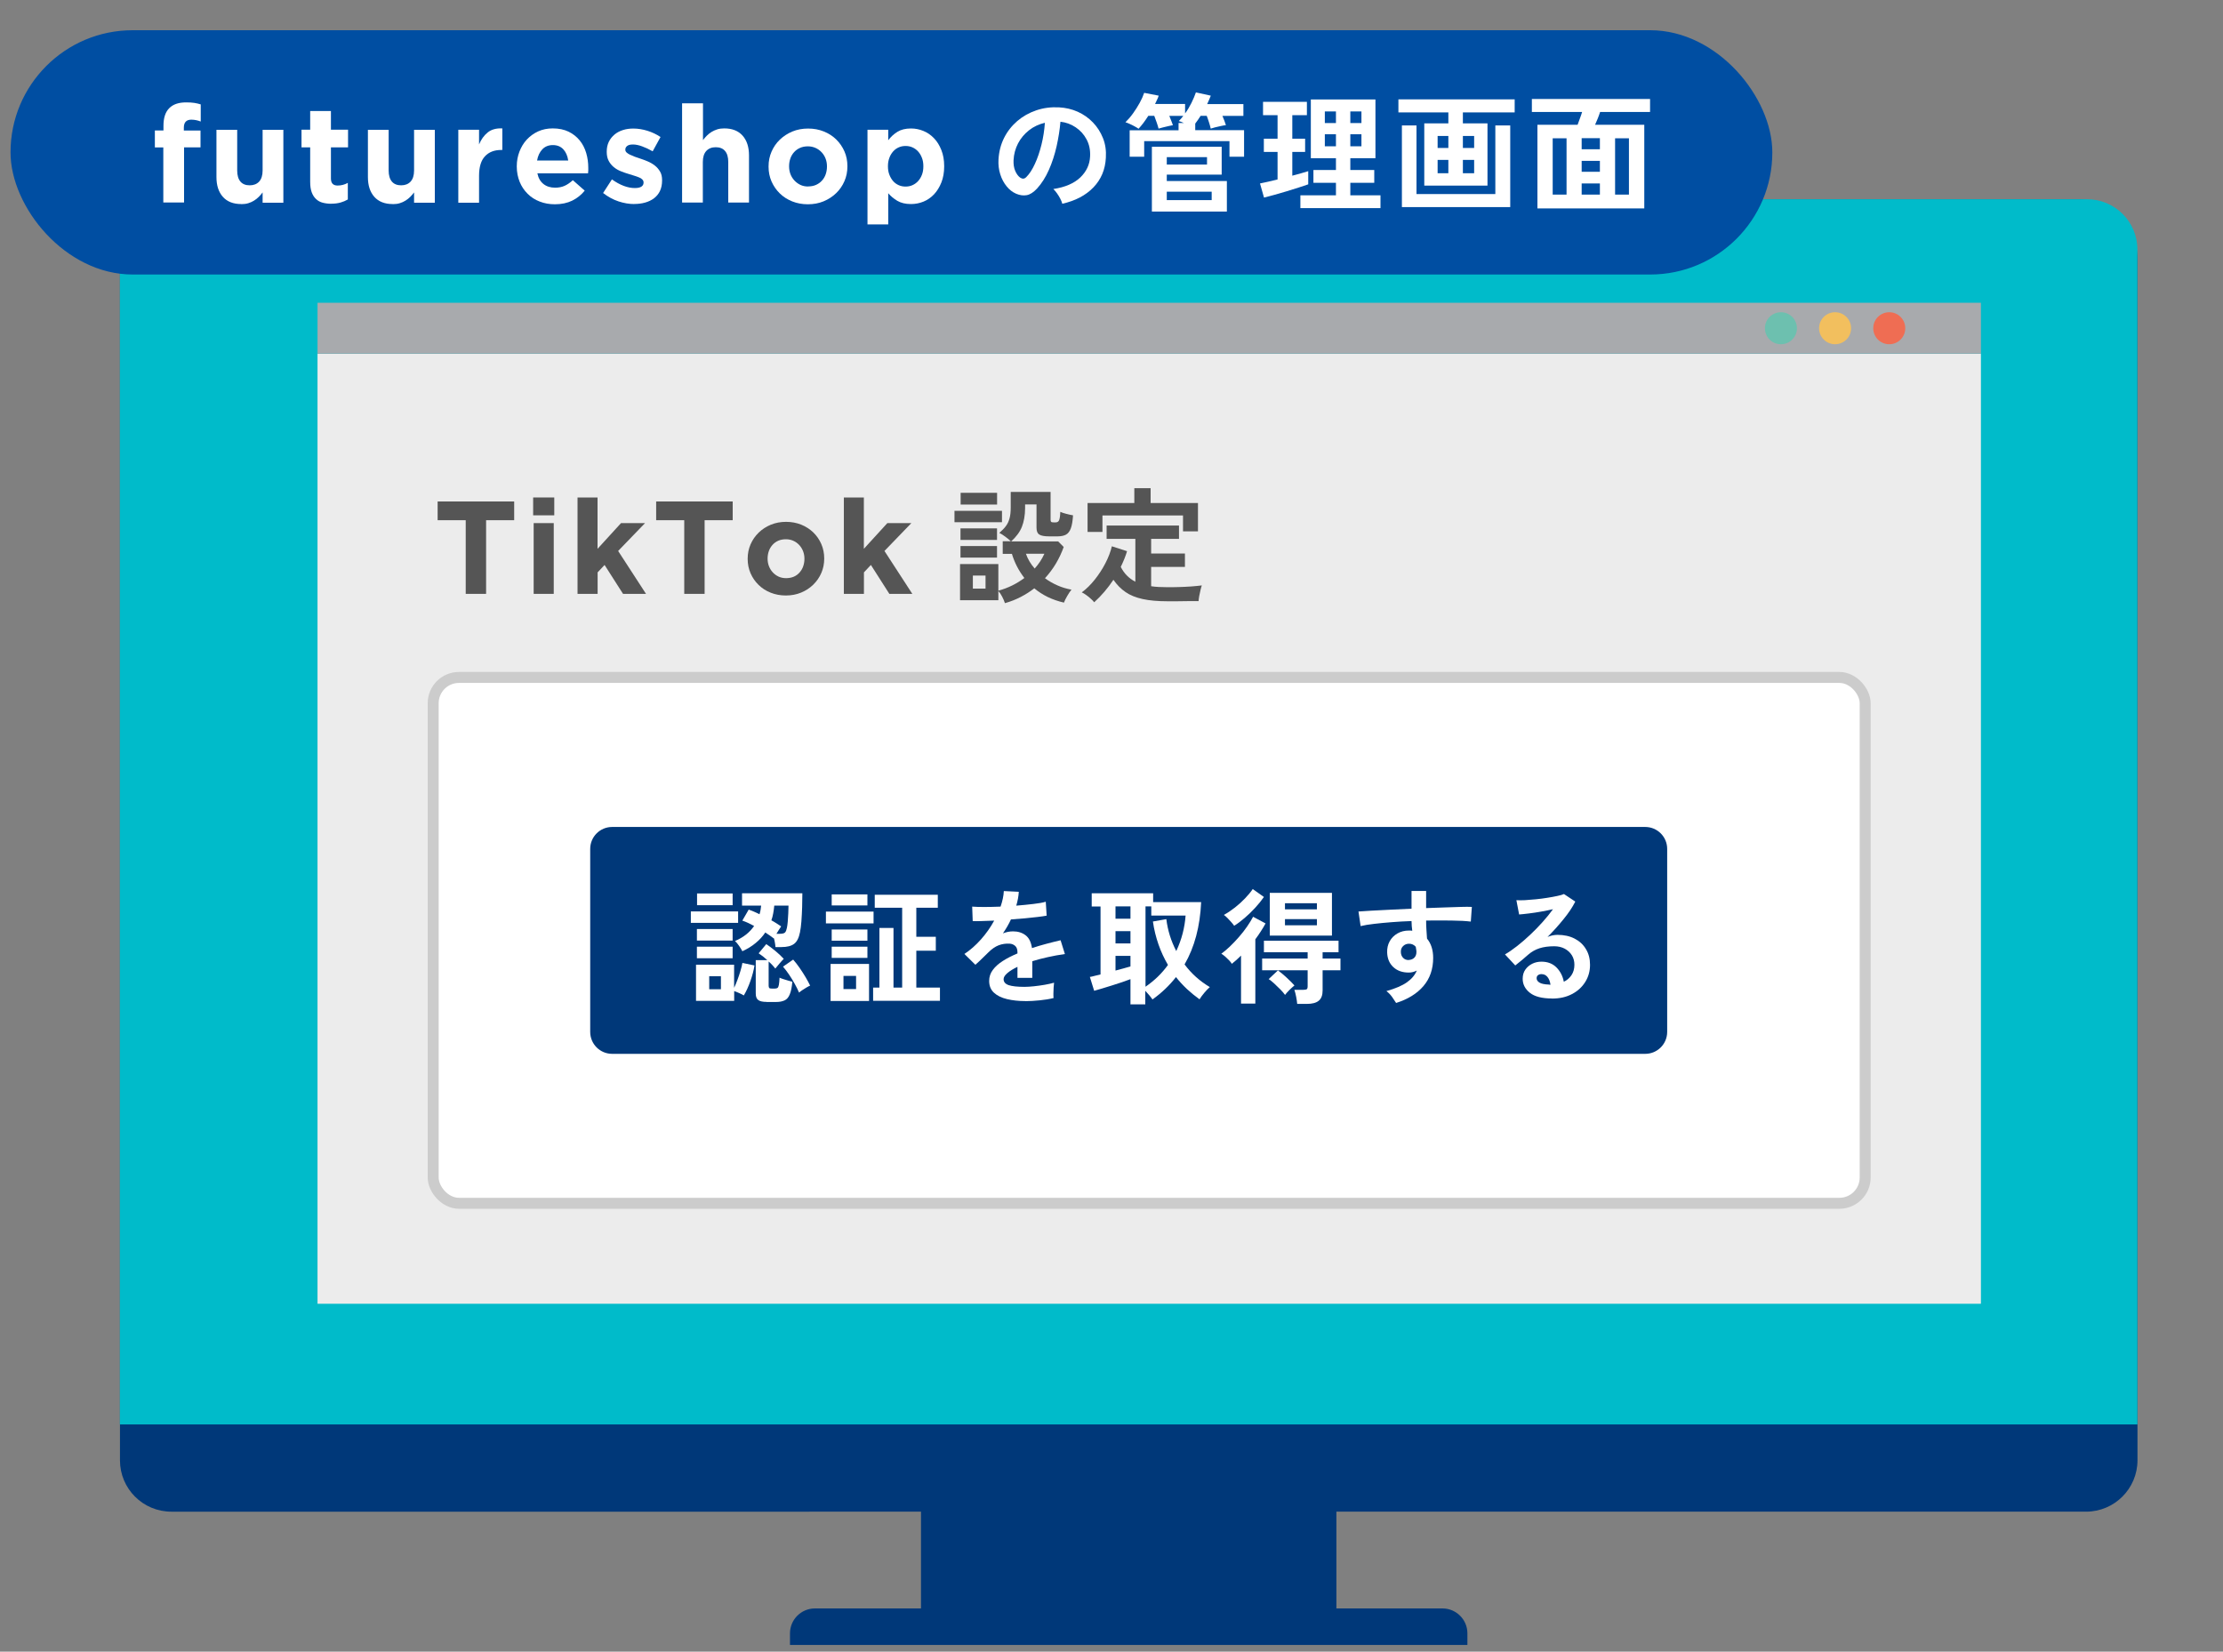 <?xml version="1.0" encoding="UTF-8"?>
<svg id="asetts" xmlns="http://www.w3.org/2000/svg" width="300" height="222.91" viewBox="0 0 300 222.91">
  <rect x="0" y="0" width="300" height="222.91" fill="#808080" stroke="none"/>
  <g>
    <rect x="124.29" y="202.85" width="56.06" height="15.74" style="fill: #003879;"/>
    <path d="m288.46,35.05v162.03c0,3.83-3.11,6.94-6.94,6.94H23.12c-3.83,0-6.93-3.1-6.93-6.93V36.23c0-5.16,4.18-9.35,9.35-9.35h254.75c4.51,0,8.17,3.66,8.17,8.17Z" style="fill: #003879;"/>
    <path d="m288.45,33.68v158.57H16.18V34.92c0-4.44,3.6-8.03,8.03-8.03h257.45c3.75,0,6.79,3.04,6.79,6.79Z" style="fill: #00bbca;"/>
    <path d="m109.97,217.08h84.7c1.85,0,3.36,1.51,3.36,3.36v1.57h-91.42v-1.57c0-1.85,1.51-3.36,3.36-3.36Z" style="fill: #003879;"/>
    <g>
      <path d="m267.33,47.74v128.22H42.85V47.74h224.48Z" style="fill: #ececec;"/>
      <g>
        <path d="m267.33,47.74H42.85v-6.88c87.63,0,136.84,0,224.48,0v6.88Z" style="fill: #a8aaad;"/>
        <path d="m257.12,44.3c0,1.2-.97,2.16-2.16,2.16-1.2,0-2.16-.97-2.16-2.16,0-1.2.97-2.16,2.16-2.16,1.2,0,2.16.97,2.16,2.16Z" style="fill: #ef6d53;"/>
        <path d="m249.81,44.3c0,1.2-.97,2.16-2.16,2.16-1.2,0-2.16-.97-2.16-2.16,0-1.2.97-2.16,2.16-2.16,1.2,0,2.16.97,2.16,2.16Z" style="fill: #f2bf5e;"/>
        <path d="m242.5,44.3c0,1.2-.97,2.16-2.16,2.16-1.2,0-2.16-.97-2.16-2.16,0-1.2.97-2.16,2.16-2.16,1.2,0,2.16.97,2.16,2.16Z" style="fill: #6dc0af;"/>
      </g>
    </g>
    <rect x="58.46" y="91.43" width="193.25" height="70.97" rx="3.48" ry="3.48" style="fill: #fff; stroke: #ccc; stroke-miterlimit: 10; stroke-width: 1.48px;"/>
    <g>
      <path d="m222.03,142.23c-11.15,0-128.27,0-139.42,0-1.64,0-2.96-1.33-2.96-2.96,0-8.23,0-16.47,0-24.7,0-1.64,1.33-2.96,2.96-2.96,11.15,0,128.27,0,139.42,0,1.64,0,2.96,1.33,2.96,2.96,0,8.23,0,16.47,0,24.7,0,1.64-1.33,2.96-2.96,2.96Z" style="fill: #003879;"/>
      <g>
        <path d="m93.23,124.55v-1.54h6.38v1.54h-6.38Zm.7,10.53v-4.88h5.14v3.12c.15-.31.3-.66.45-1.07.15-.41.29-.81.41-1.22.12-.41.21-.76.26-1.07l1.63.34c-.1.66-.29,1.36-.55,2.1s-.56,1.4-.89,1.95c-.16-.1-.36-.21-.6-.31-.24-.11-.48-.2-.7-.28v1.32h-5.14Zm.12-8.14v-1.56h4.82v1.56h-4.82Zm0,2.39v-1.56h4.82v1.56h-4.82Zm.02-7.16v-1.59h4.8v1.59h-4.8Zm1.64,11.34h1.58v-1.76h-1.58v1.76Zm4.48-5.12c-.1-.2-.25-.44-.44-.72-.19-.28-.38-.5-.56-.67.59-.25,1.09-.55,1.52-.89.42-.34.78-.73,1.06-1.14-.27-.15-.54-.28-.81-.41-.27-.12-.53-.23-.78-.31l.86-1.49c.23.08.46.17.71.28.25.11.5.22.75.35.06-.19.1-.38.14-.58.03-.19.06-.39.08-.59h-2.58v-1.66h8.14c0,.59-.01,1.22-.03,1.89-.02.67-.06,1.31-.1,1.91-.05.6-.11,1.09-.19,1.46-.15.76-.41,1.28-.8,1.57s-.95.43-1.7.43h-.81c-.01-.16-.03-.34-.07-.56-.03-.21-.08-.43-.14-.64l-.02.03c-.32-.25-.7-.51-1.14-.8-.35.52-.78,1-1.3,1.42-.51.43-1.12.8-1.81,1.12Zm3.26,6.83c-.52,0-.89-.08-1.12-.25-.23-.17-.34-.46-.34-.88v-4.51h1.56c-.41-.37-.8-.68-1.17-.92l1.03-1.24c.36.24.76.54,1.2.9.44.36.82.72,1.16,1.09-.15.15-.34.35-.57.62-.23.27-.42.49-.57.69-.11-.15-.25-.3-.4-.47-.15-.16-.32-.33-.5-.48v3.26c0,.15.03.25.08.31.06.06.17.08.34.08h.42c.16,0,.28-.03.36-.09s.14-.2.18-.41c.04-.21.07-.53.09-.97.12.06.29.12.5.19.21.07.43.14.65.2s.42.12.58.16c-.07.73-.18,1.3-.35,1.7-.16.4-.39.67-.69.81s-.67.22-1.14.22h-1.32Zm1.32-9.19h.41c.41,0,.66-.06.77-.19.11-.12.19-.34.25-.64.04-.2.08-.48.11-.83.03-.35.05-.72.07-1.11.02-.39.03-.74.03-1.04h-1.92c-.03.35-.08.69-.14,1.03s-.14.65-.25.96c.25.14.49.27.71.42.23.14.43.27.61.4-.08.11-.18.26-.3.45-.12.19-.23.38-.35.57Zm3.07,7.94c-.15-.35-.34-.74-.58-1.17-.24-.43-.49-.85-.77-1.26s-.55-.77-.82-1.08l1.37-.95c.29.33.58.7.87,1.12.29.42.56.84.81,1.26.25.42.45.8.61,1.13-.14.06-.3.14-.5.26-.2.12-.39.24-.57.36-.18.12-.32.23-.42.32Z" style="fill: #fff;"/>
        <path d="m111.46,124.62v-1.59h6.43v1.59h-6.43Zm.63,10.48v-5h5.19v5h-5.19Zm.15-12.9v-1.49h4.82v1.49h-4.82Zm0,4.76v-1.51h4.82v1.51h-4.82Zm0,2.32v-1.51h4.82v1.51h-4.82Zm1.59,4.21h1.7v-1.78h-1.7v1.78Zm4,1.58v-1.78h.85v-8.05h1.9v8.05h1.17v-10.78h-3.7v-1.75h8.51v1.75h-2.9v3.92h2.63v1.88h-2.63v4.98h3.19v1.78h-9.02Z" style="fill: #fff;"/>
        <path d="m138.4,135.11c-.93,0-1.76-.09-2.51-.27-.75-.18-1.33-.47-1.76-.87-.43-.4-.64-.93-.64-1.58,0-.54.16-1.04.49-1.48.33-.45.78-.85,1.36-1.22.58-.37,1.23-.7,1.97-1.01v-.14c0-.4-.1-.69-.3-.87s-.45-.29-.75-.31c-.52-.03-1.02.04-1.49.22-.47.18-.94.51-1.41.98-.14.14-.31.31-.53.52s-.43.42-.64.62c-.21.2-.4.37-.56.51l-1.48-1.46c.79-.52,1.54-1.18,2.24-1.97.7-.79,1.29-1.63,1.78-2.53-.63.02-1.21.04-1.73.06-.52.02-.91.02-1.17,0l-.07-1.95c.38.03.92.05,1.6.05s1.43-.02,2.23-.05c.26-.75.41-1.45.44-2.1l2.02.1c-.03.6-.15,1.22-.34,1.87.84-.07,1.61-.14,2.33-.23.72-.08,1.27-.18,1.65-.3l.12,1.88c-.32.06-.73.12-1.24.18s-1.07.12-1.69.18c-.62.06-1.25.11-1.89.15-.15.32-.31.64-.5.96s-.38.63-.58.92c.45-.18.91-.27,1.37-.27.67,0,1.23.18,1.69.53.46.35.74.93.86,1.73.63-.21,1.28-.41,1.94-.58.66-.17,1.3-.34,1.92-.48l.58,1.86c-.79.11-1.56.25-2.31.42-.75.16-1.44.35-2.09.55v2.25h-2v-1.49c-.57.27-1.02.55-1.36.84-.34.29-.51.56-.51.82,0,.38.23.65.69.81.46.15,1.17.23,2.12.23.38,0,.82-.03,1.3-.08.48-.05.96-.12,1.44-.2.48-.08.9-.18,1.26-.28-.02.15-.04.36-.06.64-.02.28-.03.55-.03.82s0,.48.02.61c-.55.14-1.18.24-1.87.31-.69.07-1.33.11-1.93.11Z" style="fill: #fff;"/>
        <path d="m152.56,135.52v-3.37c-.33.12-.71.26-1.14.41-.44.15-.89.29-1.36.44-.47.15-.91.28-1.33.41-.42.12-.77.23-1.07.31l-.58-1.87c.15-.02.34-.06.59-.13.25-.06.53-.13.85-.21v-9.17h-1.19v-1.78h8.29v1.19h6.48c-.15,3.28-.89,6.08-2.24,8.41.46.62.98,1.19,1.55,1.7.57.51,1.19.96,1.86,1.36-.24.2-.49.47-.76.79-.27.32-.48.61-.63.86-.6-.43-1.16-.89-1.7-1.39-.53-.5-1.02-1.03-1.48-1.61-.88,1.13-1.94,2.14-3.17,3.02-.08-.12-.21-.3-.4-.53-.19-.23-.38-.44-.57-.64v1.83h-2.02Zm-2.02-11.53h2.02v-1.66h-2.02v1.66Zm0,3.34h2.02v-1.66h-2.02v1.66Zm0,3.66c.4-.1.77-.2,1.12-.3.35-.1.65-.18.9-.26v-1.42h-2.02v1.98Zm4.04,2.19c.61-.42,1.17-.88,1.68-1.37.51-.5.96-1.02,1.36-1.58-.51-.87-.94-1.79-1.28-2.77-.34-.98-.6-2.01-.75-3.09l1.81-.32c.19,1.53.64,2.96,1.34,4.31.36-.77.65-1.56.86-2.37.21-.81.34-1.61.4-2.42h-4.63v-1.24h-.78v10.85Z" style="fill: #fff;"/>
        <path d="m167.48,135.45v-6.48c-.2.2-.41.4-.61.58-.2.18-.41.36-.63.53-.08-.14-.2-.29-.37-.47s-.35-.34-.53-.51c-.19-.16-.36-.29-.52-.38.35-.25.73-.57,1.14-.96s.82-.82,1.23-1.29c.41-.47.78-.94,1.11-1.42s.6-.92.81-1.32l1.68.9c-.19.35-.4.71-.64,1.07-.23.36-.48.72-.74,1.07v8.68h-1.93Zm-.93-10.51c-.1-.15-.23-.31-.4-.5-.16-.19-.33-.37-.51-.55-.18-.18-.34-.32-.48-.41.5-.27.99-.6,1.49-.99.5-.39.96-.81,1.38-1.25s.77-.86,1.03-1.25l1.51,1.07c-.35.5-.75.99-1.2,1.48-.45.49-.92.94-1.4,1.35-.48.41-.95.77-1.42,1.06Zm8.51,10.55c-.02-.28-.07-.6-.14-.96-.07-.36-.15-.67-.24-.94h1.19c.24,0,.4-.03.48-.08.08-.06.12-.2.12-.42v-2.14h-6.14v-1.58h6.14v-.85h-5.9v-1.56h10.07v1.56h-2.15v.85h2.41v1.58h-2.41v2.73c0,.63-.17,1.09-.52,1.38-.35.29-.88.43-1.62.43h-1.29Zm-1.63-1.2c-.16-.23-.38-.48-.65-.76-.28-.28-.56-.55-.84-.81-.28-.26-.53-.45-.73-.58l1.25-1.17c.34.24.72.55,1.14.94.42.39.79.75,1.09,1.09-.21.17-.45.38-.7.63s-.44.47-.58.66Zm-2.07-8.02v-5.77h8.39v5.77h-8.39Zm2.05-3.54h4.31v-.83h-4.31v.83Zm0,2.15h4.31v-.83h-4.31v.83Z" style="fill: #fff;"/>
        <path d="m188.42,135.38c-.14-.23-.32-.5-.54-.81-.23-.32-.49-.59-.78-.81,1.2-.34,2.12-.73,2.76-1.18.64-.45,1.09-.98,1.34-1.59-.36.18-.72.27-1.08.27-.86,0-1.55-.24-2.08-.73-.53-.49-.81-1.14-.84-1.97-.02-.56.09-1.07.34-1.52.25-.45.6-.8,1.05-1.06.45-.26.97-.39,1.54-.39.09,0,.17,0,.24,0,.07,0,.14.01.22.03-.02-.2-.05-.41-.07-.63-.02-.21-.03-.44-.03-.68-.92.03-1.81.08-2.68.15-.87.07-1.67.14-2.39.23-.72.08-1.32.18-1.8.3l-.29-1.97c.41-.03.98-.07,1.71-.11.73-.04,1.57-.08,2.52-.13.94-.05,1.92-.09,2.93-.14v-2.39h1.97v2.31c.88-.03,1.72-.06,2.53-.09.8-.03,1.52-.05,2.15-.07.63-.02,1.13-.02,1.49,0l-.14,1.98c-.66-.08-1.52-.13-2.6-.14-1.08-.02-2.22-.01-3.43,0,0,.41.01.82.04,1.24.03.42.05.82.08,1.2.55.66.83,1.53.83,2.61,0,1.5-.44,2.77-1.31,3.79-.87,1.02-2.1,1.78-3.68,2.28Zm1.71-5.82c.32-.02.57-.13.75-.32.18-.19.27-.44.27-.75,0-.1,0-.21-.03-.33s-.04-.25-.06-.38c-.24-.27-.54-.41-.9-.41-.32,0-.58.1-.8.31-.21.2-.32.46-.31.78,0,.33.1.6.3.81.2.21.46.31.77.3Z" style="fill: #fff;"/>
        <path d="m209.46,134.76c-1.36,0-2.36-.26-3-.77s-.97-1.14-.97-1.89c0-.49.12-.9.36-1.24.24-.34.55-.6.93-.79.38-.19.8-.28,1.24-.28.84,0,1.51.26,2.03.78.51.52.85,1.16.99,1.93.42-.19.76-.49,1.03-.88.27-.4.4-.87.4-1.42,0-.47-.11-.9-.34-1.27s-.55-.67-.96-.89c-.41-.22-.89-.33-1.43-.33-.76,0-1.42.09-1.98.27-.56.18-1.07.47-1.52.86-.2.18-.47.41-.81.7s-.65.54-.94.76l-1.39-1.49c.51-.29,1.05-.67,1.63-1.12s1.16-.96,1.75-1.51c.59-.55,1.15-1.13,1.68-1.72.53-.59,1.01-1.18,1.42-1.75-.49.11-1.02.22-1.59.32-.57.1-1.12.19-1.65.25-.53.07-.97.11-1.33.14l-.37-1.93c.31.02.69.02,1.14,0,.46-.03.95-.07,1.48-.12.53-.05,1.05-.12,1.55-.2.5-.08.96-.16,1.36-.25.4-.08.7-.17.89-.26l1.53,1.02c-.38.76-.91,1.55-1.59,2.38-.67.83-1.39,1.63-2.16,2.4.19-.09.41-.16.64-.21.24-.05.47-.08.7-.08.89,0,1.67.17,2.32.51.66.34,1.17.81,1.53,1.42.37.6.55,1.31.55,2.11,0,.85-.21,1.62-.64,2.31s-1.02,1.24-1.79,1.64c-.77.41-1.67.61-2.71.61Zm-.22-1.87c-.06-.43-.19-.77-.4-1.03-.21-.26-.48-.39-.82-.39-.18,0-.33.05-.46.14-.12.09-.19.23-.19.41,0,.24.13.44.38.59.25.16.68.25,1.28.27.03.01.07.02.1.02h.1Z" style="fill: #fff;"/>
      </g>
    </g>
    <g>
      <path d="m62.85,70.21h-3.79v-2.53h10.33v2.53h-3.79v9.94h-2.75v-9.94Z" style="fill: #555;"/>
      <path d="m71.95,67.14h2.85v2.41h-2.85v-2.41Zm.07,3.46h2.71v9.55h-2.71v-9.55Z" style="fill: #555;"/>
      <path d="m77.93,67.14h2.71v6.93l3.17-3.47h3.24s-3.63,3.76-3.63,3.76l3.76,5.79h-3.1l-2.49-3.9-.94,1v2.9h-2.71v-13.01Z" style="fill: #555;"/>
      <path d="m92.34,70.21h-3.79v-2.53h10.33v2.53h-3.79v9.94h-2.75v-9.94Z" style="fill: #555;"/>
      <path d="m106.05,80.37c-.74,0-1.42-.13-2.05-.38-.63-.25-1.17-.6-1.63-1.05-.46-.45-.82-.97-1.08-1.57-.26-.6-.39-1.24-.39-1.93v-.04c0-.69.13-1.33.39-1.93s.62-1.12,1.09-1.58c.46-.45,1.01-.81,1.64-1.07.63-.26,1.32-.39,2.06-.39s1.42.13,2.05.38c.63.26,1.17.61,1.63,1.05.46.45.82.97,1.08,1.57.26.6.39,1.24.39,1.93v.04c0,.69-.13,1.33-.39,1.93s-.62,1.12-1.09,1.58c-.46.45-1.01.81-1.64,1.07-.63.26-1.32.39-2.06.39Zm.04-2.34c.39,0,.74-.07,1.04-.2s.56-.32.77-.56c.21-.24.38-.51.49-.83.11-.31.17-.65.17-1v-.04c0-.35-.06-.69-.18-1s-.29-.59-.51-.83-.49-.44-.8-.58-.65-.21-1.01-.21c-.39,0-.74.07-1.04.2-.3.14-.56.32-.77.56-.21.24-.38.51-.49.83-.11.31-.17.65-.17,1v.04c0,.35.06.69.18,1,.12.31.29.59.51.83s.49.44.79.58c.3.14.64.21,1.02.21Z" style="fill: #555;"/>
      <path d="m113.87,67.14h2.71v6.93l3.17-3.47h3.24s-3.63,3.76-3.63,3.76l3.76,5.79h-3.1l-2.49-3.9-.94,1v2.9h-2.71v-13.01Z" style="fill: #555;"/>
      <path d="m128.81,70.48v-1.54h6.41v1.54h-6.41Zm6.8,10.9c-.08-.25-.2-.54-.37-.86-.17-.33-.34-.58-.51-.76v1.25h-5.17v-4.88h5.17v3.59c.67-.18,1.29-.42,1.88-.71.59-.29,1.13-.63,1.63-1-.38-.5-.72-1.02-1-1.57-.28-.55-.51-1.11-.68-1.69h-1.24v-1.7h1.1c-.19-.18-.44-.38-.73-.6-.29-.22-.57-.4-.83-.53.36-.31.66-.61.88-.91.23-.3.39-.65.5-1.05.11-.4.16-.9.16-1.5v-2.07h5.38v3.8c0,.11.03.19.08.24.05.05.16.07.31.07h.31c.19,0,.34-.08.43-.25s.16-.56.18-1.17c.19.09.46.18.81.27s.65.16.91.2c-.05.76-.14,1.34-.3,1.76-.15.41-.37.69-.66.85-.29.15-.67.23-1.14.23h-1.1c-.66,0-1.11-.08-1.36-.25-.25-.16-.37-.47-.37-.91v-3.15h-1.54v.53c-.01.96-.16,1.79-.43,2.48s-.76,1.35-1.45,1.98h6.34l.75.75c-.57,1.59-1.41,3-2.53,4.22.51.37,1.06.69,1.67.96.6.27,1.24.46,1.91.58-.18.21-.37.5-.58.86s-.35.65-.44.89c-.79-.18-1.52-.44-2.19-.76-.67-.33-1.27-.72-1.81-1.17-.57.44-1.18.83-1.84,1.17-.66.34-1.36.62-2.11.83Zm-5.99-8.51v-1.56h4.93v1.56h-4.93Zm0,2.39v-1.56h4.93v1.56h-4.93Zm.02-7.16v-1.59h4.92v1.59h-4.92Zm1.65,11.34h1.71v-1.76h-1.71v1.76Zm8.34-2.7c.56-.63,1-1.3,1.31-2h-2.49c.25.71.64,1.38,1.19,2Z" style="fill: #555;"/>
      <path d="m147.67,81.29c-.11-.15-.27-.31-.47-.49-.2-.18-.4-.35-.62-.5-.21-.15-.41-.27-.59-.35.62-.46,1.21-1.04,1.75-1.72s1.03-1.42,1.43-2.2c.41-.79.7-1.55.88-2.3l2.05.66c-.21.7-.5,1.41-.85,2.12.45.89,1.11,1.56,1.97,2v-5.78h-3.88v-1.8h9.77v1.8h-3.76v1.97h4.56v1.81h-4.56v2.61c.33.05.67.08,1.03.1.36.02.75.03,1.15.03.5,0,1.03,0,1.59-.02s1.11-.04,1.65-.08c.54-.04,1.01-.09,1.42-.14-.05.12-.1.32-.17.59-.07.27-.13.55-.18.84-.05.29-.08.52-.09.69-.43,0-.9,0-1.4,0-.5,0-1,.01-1.48.02-.49,0-.93,0-1.32,0-1.31,0-2.42-.1-3.34-.3-.92-.2-1.69-.51-2.31-.94-.63-.43-1.17-.98-1.64-1.66-.76,1.14-1.62,2.15-2.58,3.02Zm-.9-9.5v-3.9h6.31v-2h2.2v2h6.39v3.82h-2.02v-2.14h-10.87v2.22h-2.02Z" style="fill: #555;"/>
    </g>
  </g>
  <g>
    <rect x="1.42" y="4.08" width="237.76" height="32.97" rx="16.48" ry="16.48" style="fill: #004ea2;"/>
    <g>
      <path d="m22.06,19.9h-1.16v-2.29h1.16v-.63c0-1.07.26-1.87.79-2.39.52-.52,1.27-.77,2.26-.77.44,0,.82.02,1.13.07.31.05.6.12.85.2v2.31c-.21-.08-.41-.14-.61-.18-.2-.04-.42-.07-.66-.07-.67,0-1.01.36-1.01,1.08v.39h2.25v2.27h-2.22v7.44h-2.8v-7.44Z" style="fill: #fff;"/>
      <path d="m32.55,27.54c-1.06,0-1.89-.32-2.47-.97s-.87-1.54-.87-2.68v-6.37h2.8v5.49c0,.66.15,1.16.44,1.5.29.34.71.5,1.25.5s.96-.17,1.27-.5c.31-.34.47-.84.47-1.5v-5.49h2.8v9.84h-2.8v-1.39c-.16.21-.33.41-.52.6-.19.19-.4.36-.63.5-.23.15-.49.26-.77.35-.28.09-.6.13-.95.13Z" style="fill: #fff;"/>
      <path d="m44.73,27.5c-.43,0-.82-.05-1.17-.14-.35-.09-.65-.25-.9-.49-.25-.23-.45-.53-.59-.91-.14-.37-.21-.85-.21-1.42v-4.65h-1.17v-2.39h1.17v-2.52h2.8v2.52h2.31v2.39h-2.31v4.2c0,.64.3.95.9.95.49,0,.95-.12,1.38-.36v2.24c-.29.17-.62.31-.97.41-.35.1-.76.16-1.23.16Z" style="fill: #fff;"/>
      <path d="m52.99,27.54c-1.06,0-1.89-.32-2.47-.97s-.87-1.54-.87-2.68v-6.37h2.8v5.49c0,.66.15,1.16.44,1.5.29.34.71.5,1.25.5s.96-.17,1.27-.5c.31-.34.47-.84.47-1.5v-5.49h2.8v9.84h-2.8v-1.39c-.16.21-.33.41-.52.6-.19.19-.4.36-.63.5-.23.15-.49.26-.77.35-.28.09-.6.13-.95.13Z" style="fill: #fff;"/>
      <path d="m61.85,17.51h2.8v1.98c.28-.67.67-1.21,1.16-1.61s1.15-.59,1.98-.55v2.91h-.15c-.93,0-1.66.28-2.19.85-.53.56-.8,1.44-.8,2.63v3.64h-2.8v-9.84Z" style="fill: #fff;"/>
      <path d="m74.88,27.57c-.73,0-1.42-.12-2.05-.37-.63-.24-1.17-.59-1.63-1.05s-.82-.99-1.07-1.61-.39-1.31-.39-2.06v-.04c0-.7.12-1.36.36-1.98.24-.62.57-1.17,1-1.63s.94-.83,1.53-1.1c.59-.27,1.25-.4,1.97-.4.82,0,1.53.15,2.13.44.6.29,1.1.69,1.5,1.18.4.49.69,1.06.88,1.7.19.64.28,1.31.28,2.01,0,.11,0,.23,0,.35,0,.12-.02.25-.03.38h-6.84c.13.64.41,1.12.83,1.45.42.33.94.49,1.57.49.46,0,.88-.08,1.25-.24.37-.16.75-.42,1.14-.77l1.6,1.41c-.46.57-1.03,1.02-1.69,1.35-.66.32-1.44.49-2.33.49Zm1.8-5.92c-.09-.62-.31-1.12-.66-1.5-.35-.38-.83-.57-1.41-.57s-1.06.19-1.42.57c-.36.38-.6.88-.71,1.51h4.2Z" style="fill: #fff;"/>
      <path d="m85.61,27.54c-.7,0-1.41-.12-2.14-.36-.73-.24-1.42-.62-2.08-1.13l1.19-1.84c.54.39,1.07.68,1.6.88.53.2,1.03.29,1.5.29.4,0,.7-.07.89-.2.19-.13.28-.31.28-.53v-.04c0-.15-.06-.27-.17-.39s-.26-.21-.45-.28c-.19-.08-.41-.16-.65-.23-.24-.07-.5-.15-.77-.24-.34-.1-.69-.22-1.03-.36-.35-.14-.66-.32-.94-.55-.28-.23-.51-.5-.69-.84-.18-.33-.27-.73-.27-1.21v-.04c0-.5.09-.94.28-1.33.19-.39.45-.71.77-.98.32-.27.7-.47,1.14-.61s.9-.2,1.4-.2c.62,0,1.26.1,1.9.3s1.23.48,1.77.84l-1.06,1.93c-.49-.28-.97-.5-1.43-.67-.46-.17-.87-.25-1.23-.25s-.6.06-.77.19c-.17.13-.26.29-.26.49v.04c0,.13.06.25.17.36.11.1.26.2.44.29.18.09.39.18.63.27.24.09.49.17.76.26.34.11.69.24,1.04.39s.67.34.95.56.51.49.7.81.27.7.27,1.16v.04c0,.55-.1,1.02-.29,1.42-.19.4-.46.72-.8.98-.34.26-.74.45-1.2.58-.46.13-.95.19-1.48.19Z" style="fill: #fff;"/>
      <path d="m92.07,13.94h2.8v4.97c.16-.21.33-.41.52-.6.19-.19.4-.36.63-.5s.49-.26.77-.35c.28-.09.6-.13.95-.13,1.06,0,1.89.32,2.47.97s.87,1.54.87,2.68v6.36h-2.8v-5.48c0-.66-.15-1.16-.44-1.49-.29-.34-.71-.5-1.25-.5s-.96.17-1.27.5c-.31.34-.47.83-.47,1.49v5.48h-2.8v-13.4Z" style="fill: #fff;"/>
      <path d="m109.02,27.57c-.76,0-1.46-.13-2.11-.39-.65-.26-1.21-.62-1.68-1.08-.47-.46-.84-1-1.11-1.61-.27-.62-.4-1.28-.4-1.99v-.04c0-.71.13-1.37.4-1.99.27-.62.64-1.16,1.12-1.62.48-.46,1.04-.83,1.69-1.1.65-.27,1.36-.4,2.13-.4s1.46.13,2.11.39c.65.26,1.21.62,1.68,1.08s.84,1,1.11,1.61.4,1.28.4,1.99v.04c0,.71-.13,1.37-.4,1.99-.27.62-.64,1.16-1.12,1.62s-1.04.83-1.69,1.1c-.65.27-1.36.4-2.13.4Zm.04-2.41c.4,0,.76-.07,1.07-.21.31-.14.58-.33.8-.58.22-.24.39-.53.5-.85s.17-.67.17-1.03v-.04c0-.37-.06-.71-.18-1.03-.12-.32-.3-.61-.53-.86-.23-.25-.51-.45-.82-.59s-.66-.22-1.04-.22c-.4,0-.76.07-1.07.21-.31.14-.58.33-.8.58-.22.24-.39.53-.5.85s-.17.67-.17,1.03v.04c0,.37.06.71.18,1.03s.3.61.53.86c.23.25.5.45.81.6.31.15.66.22,1.05.22Z" style="fill: #fff;"/>
      <path d="m117.07,17.51h2.8v1.42c.34-.46.76-.84,1.24-1.14.48-.3,1.09-.45,1.83-.45.58,0,1.13.11,1.67.33.54.22,1.02.55,1.43.98.42.43.75.97,1,1.6.25.63.38,1.35.38,2.17v.04c0,.82-.13,1.54-.38,2.17-.25.63-.58,1.16-.99,1.6-.41.43-.88.76-1.42.98-.54.22-1.1.33-1.69.33-.75,0-1.36-.15-1.85-.44-.48-.29-.89-.63-1.22-1.02v4.21h-2.8v-12.77Zm5.14,7.67c.33,0,.64-.06.93-.19s.54-.31.76-.55.39-.52.52-.86c.13-.33.19-.71.19-1.12v-.04c0-.41-.06-.78-.19-1.11-.13-.34-.3-.63-.52-.87-.22-.24-.47-.42-.76-.55s-.6-.19-.93-.19-.64.06-.93.19-.54.31-.75.55c-.21.24-.39.53-.51.87-.13.34-.19.71-.19,1.11v.04c0,.4.06.78.19,1.11.13.34.3.63.51.87.21.24.46.42.75.55s.6.19.93.19Z" style="fill: #fff;"/>
      <path d="m143.36,27.5c-.05-.19-.13-.41-.26-.66-.13-.26-.28-.5-.45-.74s-.33-.43-.5-.59c1.6-.24,2.81-.77,3.64-1.56.83-.8,1.27-1.74,1.32-2.82.05-.86-.11-1.63-.47-2.31-.36-.68-.85-1.22-1.48-1.64-.62-.42-1.31-.67-2.05-.75-.09,1.08-.27,2.19-.52,3.32-.26,1.13-.6,2.19-1.04,3.18-.44.99-.97,1.83-1.6,2.52-.48.51-.94.81-1.39.89s-.92.02-1.42-.19c-.49-.21-.92-.54-1.29-1-.37-.45-.66-.99-.86-1.62-.2-.62-.28-1.29-.24-2,.06-1.06.31-2.03.75-2.91s1.04-1.64,1.78-2.28c.75-.64,1.6-1.12,2.57-1.45.97-.33,2-.46,3.09-.4.88.05,1.72.24,2.5.59s1.46.83,2.05,1.44c.59.61,1.04,1.32,1.36,2.12.32.8.45,1.68.39,2.64-.08,1.6-.64,2.93-1.68,4.01-1.04,1.08-2.44,1.81-4.21,2.21Zm-5.68-3.53c.13.09.26.14.4.14s.28-.07.42-.21c.42-.42.81-1.01,1.16-1.78.36-.77.65-1.64.89-2.6s.39-1.95.46-2.95c-.8.19-1.52.52-2.14,1.01s-1.12,1.08-1.48,1.77c-.36.69-.57,1.45-.61,2.28-.02.55.05,1.02.22,1.42s.39.71.67.92Z" style="fill: #fff;"/>
      <path d="m152.45,21.16v-3.58h6.6v-.98h.72c-.13-.06-.25-.11-.38-.16-.12-.05-.22-.08-.31-.1.1-.1.21-.22.31-.33.1-.12.2-.24.3-.37h-1.89c.09.22.18.45.27.67.09.23.16.42.22.58-.15.02-.36.07-.61.13s-.51.12-.75.18c-.24.06-.44.11-.58.16-.05-.21-.13-.48-.24-.8-.11-.33-.22-.63-.34-.93h-.8c-.22.35-.45.67-.67.97-.23.3-.45.56-.65.78-.1-.08-.27-.18-.5-.31s-.46-.24-.7-.35c-.24-.11-.43-.18-.57-.22.35-.34.69-.73,1.02-1.19s.63-.93.9-1.42c.27-.49.47-.94.61-1.36l1.96.38c-.06.19-.13.37-.22.55s-.18.37-.27.57h4.05v1.28c.33-.44.61-.92.86-1.42.25-.51.45-.98.6-1.42l2.01.44c-.07.19-.15.37-.23.56-.08.19-.17.38-.26.58h4.89v1.59h-2.83c.09.22.18.45.27.67.09.23.15.42.2.58-.19.02-.42.06-.69.12-.27.06-.53.12-.78.18-.24.06-.44.12-.58.17-.05-.23-.12-.51-.23-.84-.1-.33-.21-.62-.31-.89h-.82c-.24.38-.49.73-.73,1.05v.89h6.59v3.58h-1.97v-2.1h-11.51v2.1h-1.97Zm3,7.39v-8.74h9.42v3.76h-7.41v.86h8.11v4.12h-10.12Zm2.01-6.34h5.43v-1h-5.43v1Zm0,4.8h6.06v-1.14h-6.06v1.14Z" style="fill: #fff;"/>
      <path d="m170.58,26.66l-.54-1.9c.3-.06.66-.13,1.07-.23s.85-.2,1.3-.31v-3.72h-1.85v-1.78h1.85v-3.18h-1.96v-1.8h5.92v1.8h-1.97v3.18h1.73v1.78h-1.73v3.21c.44-.12.85-.23,1.21-.33.37-.1.68-.2.94-.28v1.78c-.33.12-.75.26-1.26.42-.51.16-1.06.33-1.63.51-.58.17-1.14.34-1.69.49-.55.15-1.01.27-1.4.37Zm4.91,1.43v-1.73h4.8v-1.69h-3.04v-1.73h3.04v-1.59h-3.39v-7.93h8.72v7.93h-3.39v1.59h3.23v1.73h-3.23v1.69h4.07v1.73h-10.81Zm3.3-11.48h1.5v-1.57h-1.5v1.57Zm0,3.13h1.5v-1.62h-1.5v1.62Zm3.44-3.13h1.5v-1.57h-1.5v1.57Zm0,3.13h1.5v-1.62h-1.5v1.62Z" style="fill: #fff;"/>
      <path d="m192.21,25.05v-8.4h3.25v-1.48h-6.74v-1.76h15.69v1.76h-6.99v1.48h3.32v8.4h-8.53Zm-3.02,2.9v-11.02h1.97v9.26h10.64v-9.26h2.01v11.02h-14.62Zm4.82-7.98h1.45v-1.62h-1.45v1.62Zm0,3.41h1.45v-1.8h-1.45v1.8Zm3.41-3.41h1.52v-1.62h-1.52v1.62Zm0,3.41h1.52v-1.8h-1.52v1.8Z" style="fill: #fff;"/>
      <path d="m207.48,28.13v-11.29h5.42c.09-.26.2-.54.31-.85.12-.31.22-.6.3-.88h-6.78v-1.75h15.95v1.75h-6.74c-.08.26-.19.54-.31.86-.13.31-.25.61-.37.87h6.64v11.29h-14.41Zm2.06-1.87h1.87v-7.6h-1.87v7.6Zm3.91-6.12h2.46v-1.49h-2.46v1.49Zm0,3.04h2.46v-1.47h-2.46v1.47Zm0,3.08h2.46v-1.5h-2.46v1.5Zm4.51,0h1.87v-7.6h-1.87v7.6Z" style="fill: #fff;"/>
    </g>
  </g>
</svg>
